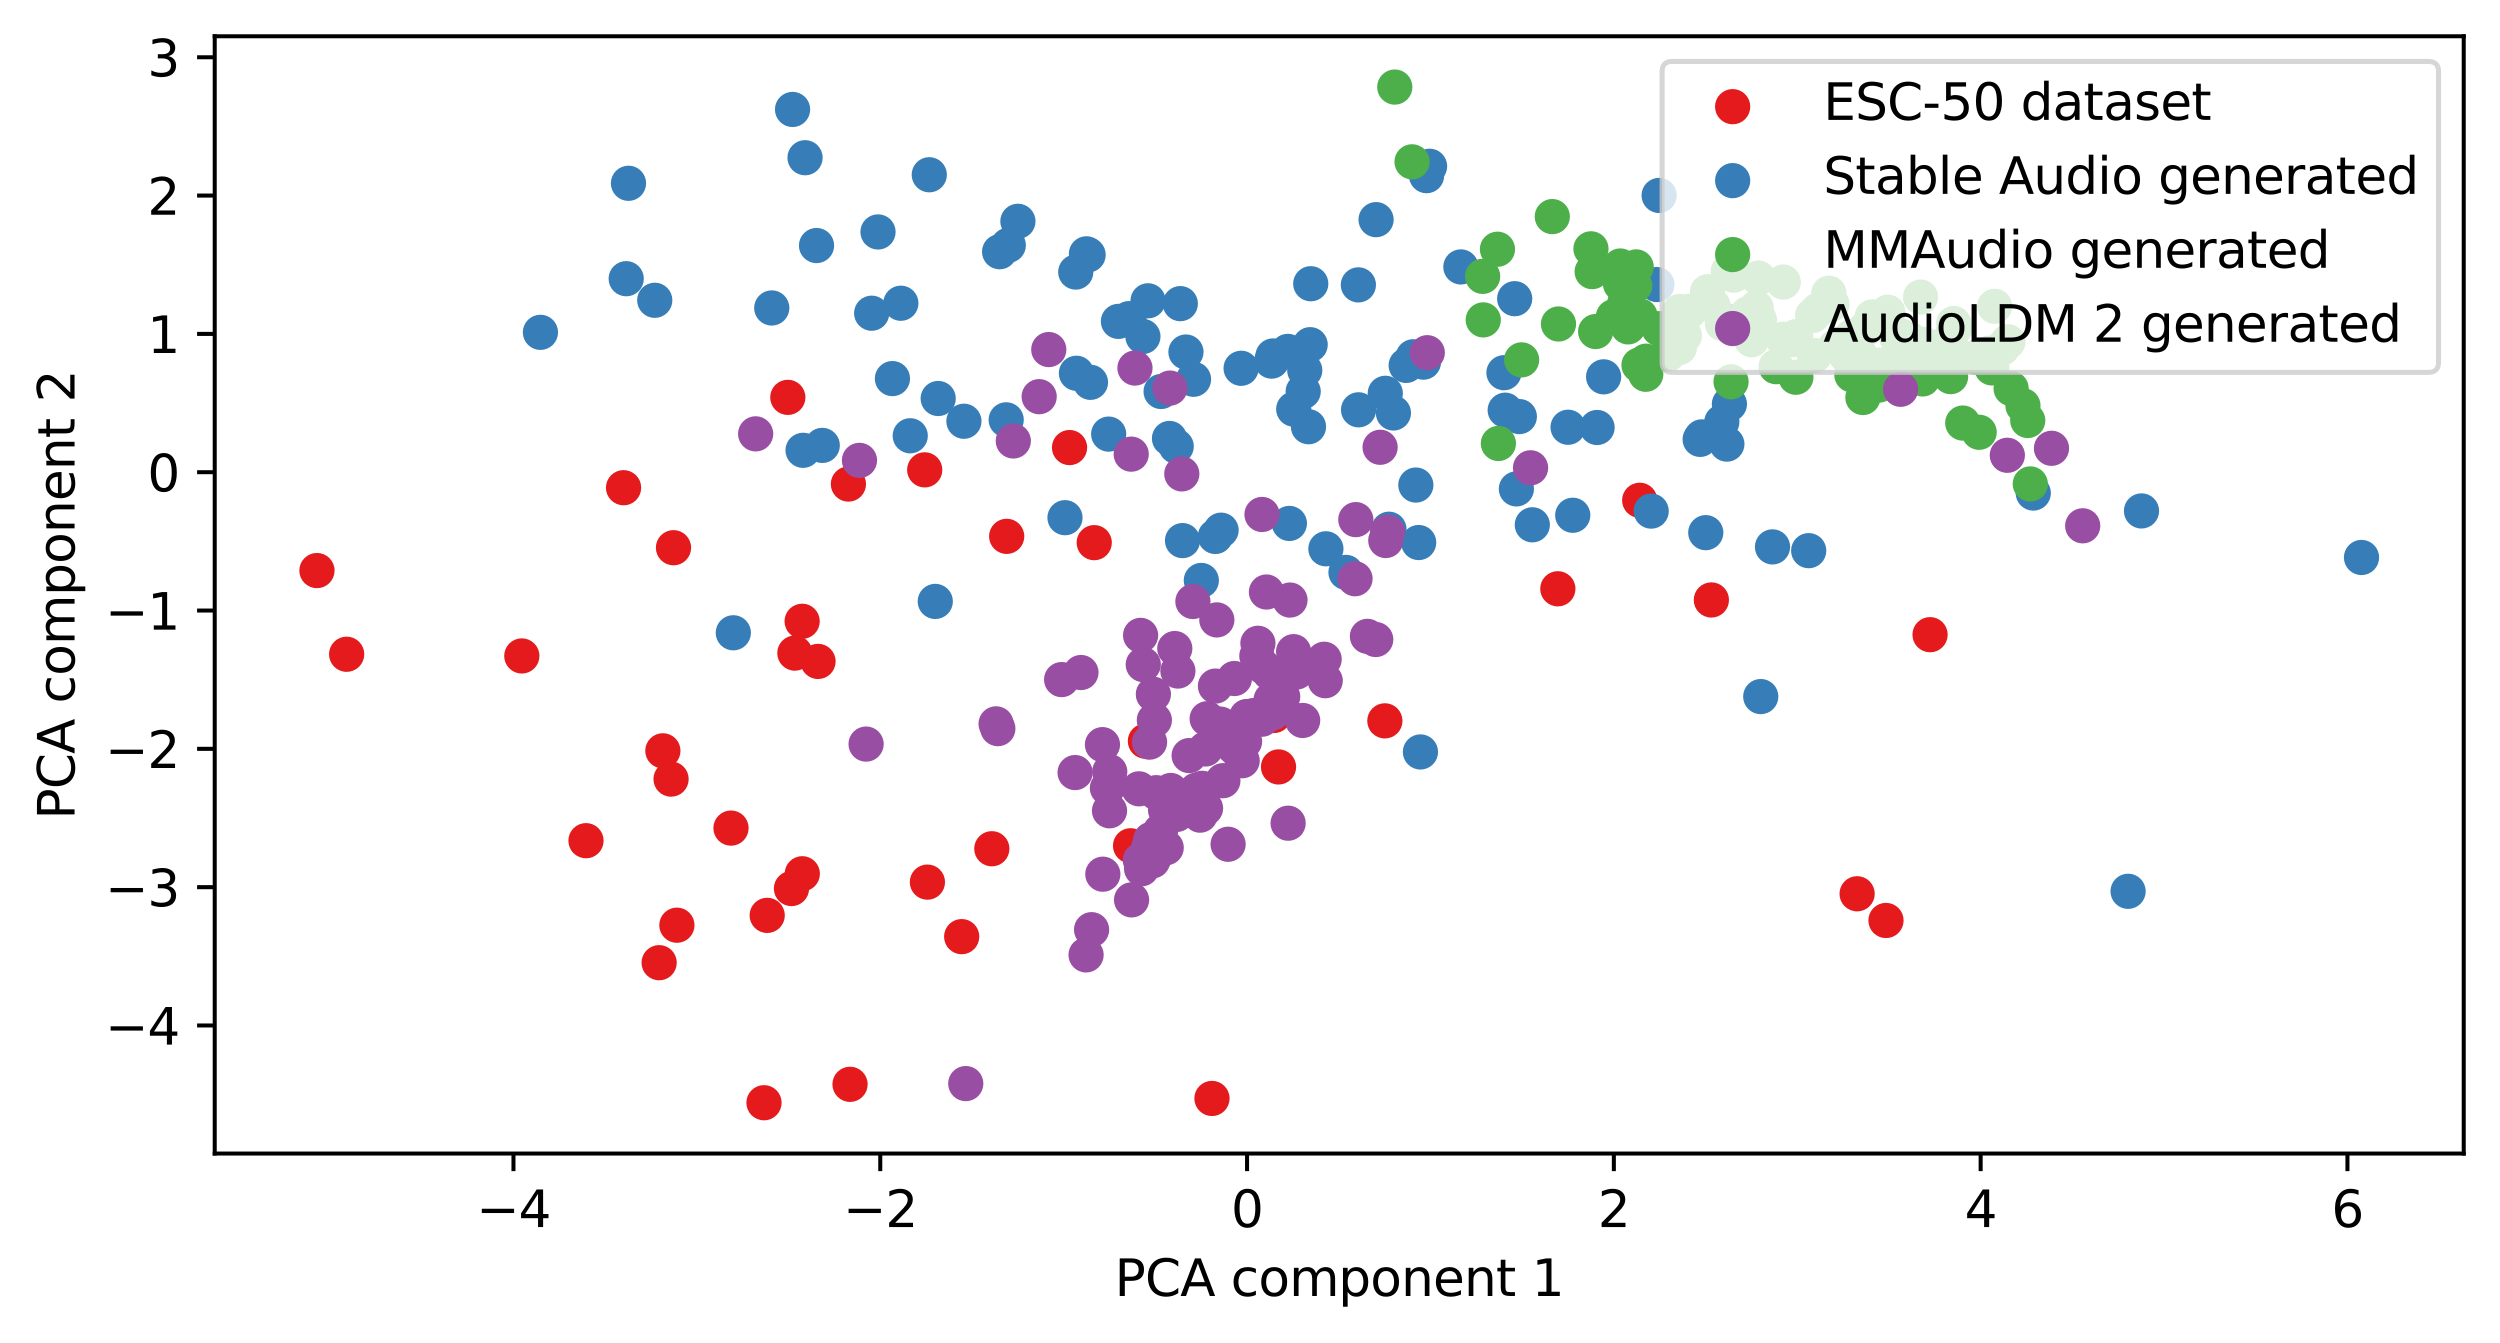 <?xml version="1.0" encoding="utf-8" standalone="no"?>
<!DOCTYPE svg PUBLIC "-//W3C//DTD SVG 1.1//EN"
  "http://www.w3.org/Graphics/SVG/1.1/DTD/svg11.dtd">
<svg xmlns:xlink="http://www.w3.org/1999/xlink" width="496.22pt" height="266.516pt" viewBox="0 0 496.22 266.516" xmlns="http://www.w3.org/2000/svg" version="1.1">
 <defs>
  <style type="text/css">*{stroke-linejoin: round; stroke-linecap: butt}</style>
 </defs>
 <g id="figure_1">
  <g id="patch_1">
   <path d="M 0 266.516 
L 496.22 266.516 
L 496.22 0 
L 0 0 
z
" style="fill: #ffffff"/>
  </g>
  <g id="axes_1">
   <g id="patch_2">
    <path d="M 42.62 228.96 
L 489.02 228.96 
L 489.02 7.2 
L 42.62 7.2 
z
" style="fill: #ffffff"/>
   </g>
   <g id="PathCollection_1">
    <defs>
     <path id="m7e32bb38e4" d="M 0 3 
C 0.796 3 1.559 2.684 2.121 2.121 
C 2.684 1.559 3 0.796 3 0 
C 3 -0.796 2.684 -1.559 2.121 -2.121 
C 1.559 -2.684 0.796 -3 0 -3 
C -0.796 -3 -1.559 -2.684 -2.121 -2.121 
C -2.684 -1.559 -3 -0.796 -3 0 
C -3 0.796 -2.684 1.559 -2.121 2.121 
C -1.559 2.684 -0.796 3 0 3 
z
" style="stroke: #e41a1c"/>
    </defs>
    <g clip-path="url(#pd6671758d9)">
     <use xlink:href="#m7e32bb38e4" x="130.831" y="191.084" style="fill: #e41a1c; stroke: #e41a1c"/>
     <use xlink:href="#m7e32bb38e4" x="196.865" y="168.466" style="fill: #e41a1c; stroke: #e41a1c"/>
     <use xlink:href="#m7e32bb38e4" x="274.879" y="143.081" style="fill: #e41a1c; stroke: #e41a1c"/>
     <use xlink:href="#m7e32bb38e4" x="252.853" y="142.018" style="fill: #e41a1c; stroke: #e41a1c"/>
     <use xlink:href="#m7e32bb38e4" x="68.805" y="129.86" style="fill: #e41a1c; stroke: #e41a1c"/>
     <use xlink:href="#m7e32bb38e4" x="162.368" y="131.283" style="fill: #e41a1c; stroke: #e41a1c"/>
     <use xlink:href="#m7e32bb38e4" x="383.094" y="125.977" style="fill: #e41a1c; stroke: #e41a1c"/>
     <use xlink:href="#m7e32bb38e4" x="325.464" y="99.302" style="fill: #e41a1c; stroke: #e41a1c"/>
     <use xlink:href="#m7e32bb38e4" x="190.883" y="185.911" style="fill: #e41a1c; stroke: #e41a1c"/>
     <use xlink:href="#m7e32bb38e4" x="116.313" y="166.867" style="fill: #e41a1c; stroke: #e41a1c"/>
     <use xlink:href="#m7e32bb38e4" x="133.198" y="154.64" style="fill: #e41a1c; stroke: #e41a1c"/>
     <use xlink:href="#m7e32bb38e4" x="103.574" y="130.196" style="fill: #e41a1c; stroke: #e41a1c"/>
     <use xlink:href="#m7e32bb38e4" x="339.687" y="119.085" style="fill: #e41a1c; stroke: #e41a1c"/>
     <use xlink:href="#m7e32bb38e4" x="253.771" y="152.227" style="fill: #e41a1c; stroke: #e41a1c"/>
     <use xlink:href="#m7e32bb38e4" x="309.212" y="116.867" style="fill: #e41a1c; stroke: #e41a1c"/>
     <use xlink:href="#m7e32bb38e4" x="168.722" y="215.224" style="fill: #e41a1c; stroke: #e41a1c"/>
     <use xlink:href="#m7e32bb38e4" x="224.403" y="167.873" style="fill: #e41a1c; stroke: #e41a1c"/>
     <use xlink:href="#m7e32bb38e4" x="157.771" y="129.632" style="fill: #e41a1c; stroke: #e41a1c"/>
     <use xlink:href="#m7e32bb38e4" x="199.815" y="106.458" style="fill: #e41a1c; stroke: #e41a1c"/>
     <use xlink:href="#m7e32bb38e4" x="152.28" y="181.69" style="fill: #e41a1c; stroke: #e41a1c"/>
     <use xlink:href="#m7e32bb38e4" x="159.245" y="173.431" style="fill: #e41a1c; stroke: #e41a1c"/>
     <use xlink:href="#m7e32bb38e4" x="62.911" y="113.25" style="fill: #e41a1c; stroke: #e41a1c"/>
     <use xlink:href="#m7e32bb38e4" x="157.099" y="176.363" style="fill: #e41a1c; stroke: #e41a1c"/>
     <use xlink:href="#m7e32bb38e4" x="374.346" y="182.704" style="fill: #e41a1c; stroke: #e41a1c"/>
     <use xlink:href="#m7e32bb38e4" x="168.399" y="96.078" style="fill: #e41a1c; stroke: #e41a1c"/>
     <use xlink:href="#m7e32bb38e4" x="123.769" y="96.804" style="fill: #e41a1c; stroke: #e41a1c"/>
     <use xlink:href="#m7e32bb38e4" x="368.615" y="177.404" style="fill: #e41a1c; stroke: #e41a1c"/>
     <use xlink:href="#m7e32bb38e4" x="217.189" y="107.711" style="fill: #e41a1c; stroke: #e41a1c"/>
     <use xlink:href="#m7e32bb38e4" x="227.347" y="147.104" style="fill: #e41a1c; stroke: #e41a1c"/>
     <use xlink:href="#m7e32bb38e4" x="131.572" y="149.03" style="fill: #e41a1c; stroke: #e41a1c"/>
     <use xlink:href="#m7e32bb38e4" x="183.544" y="93.262" style="fill: #e41a1c; stroke: #e41a1c"/>
     <use xlink:href="#m7e32bb38e4" x="156.372" y="78.872" style="fill: #e41a1c; stroke: #e41a1c"/>
     <use xlink:href="#m7e32bb38e4" x="212.29" y="88.836" style="fill: #e41a1c; stroke: #e41a1c"/>
     <use xlink:href="#m7e32bb38e4" x="184.079" y="175.089" style="fill: #e41a1c; stroke: #e41a1c"/>
     <use xlink:href="#m7e32bb38e4" x="134.354" y="183.643" style="fill: #e41a1c; stroke: #e41a1c"/>
     <use xlink:href="#m7e32bb38e4" x="133.682" y="108.715" style="fill: #e41a1c; stroke: #e41a1c"/>
     <use xlink:href="#m7e32bb38e4" x="151.643" y="218.88" style="fill: #e41a1c; stroke: #e41a1c"/>
     <use xlink:href="#m7e32bb38e4" x="145.094" y="164.367" style="fill: #e41a1c; stroke: #e41a1c"/>
     <use xlink:href="#m7e32bb38e4" x="159.216" y="123.32" style="fill: #e41a1c; stroke: #e41a1c"/>
     <use xlink:href="#m7e32bb38e4" x="240.562" y="218.03" style="fill: #e41a1c; stroke: #e41a1c"/>
    </g>
   </g>
   <g id="PathCollection_2">
    <defs>
     <path id="mdceb9b43f0" d="M 0 3 
C 0.796 3 1.559 2.684 2.121 2.121 
C 2.684 1.559 3 0.796 3 0 
C 3 -0.796 2.684 -1.559 2.121 -2.121 
C 1.559 -2.684 0.796 -3 0 -3 
C -0.796 -3 -1.559 -2.684 -2.121 -2.121 
C -2.684 -1.559 -3 -0.796 -3 0 
C -3 0.796 -2.684 1.559 -2.121 2.121 
C -1.559 2.684 -0.796 3 0 3 
z
" style="stroke: #377eb8"/>
    </defs>
    <g clip-path="url(#pd6671758d9)">
     <use xlink:href="#mdceb9b43f0" x="425.06" y="101.414" style="fill: #377eb8; stroke: #377eb8"/>
     <use xlink:href="#mdceb9b43f0" x="317.002" y="84.849" style="fill: #377eb8; stroke: #377eb8"/>
     <use xlink:href="#mdceb9b43f0" x="301.571" y="82.685" style="fill: #377eb8; stroke: #377eb8"/>
     <use xlink:href="#mdceb9b43f0" x="337.459" y="87.213" style="fill: #377eb8; stroke: #377eb8"/>
     <use xlink:href="#mdceb9b43f0" x="124.295" y="55.317" style="fill: #377eb8; stroke: #377eb8"/>
     <use xlink:href="#mdceb9b43f0" x="159.398" y="89.381" style="fill: #377eb8; stroke: #377eb8"/>
     <use xlink:href="#mdceb9b43f0" x="349.488" y="138.26" style="fill: #377eb8; stroke: #377eb8"/>
     <use xlink:href="#mdceb9b43f0" x="124.745" y="36.382" style="fill: #377eb8; stroke: #377eb8"/>
     <use xlink:href="#mdceb9b43f0" x="177.137" y="75.146" style="fill: #377eb8; stroke: #377eb8"/>
     <use xlink:href="#mdceb9b43f0" x="173.016" y="62.168" style="fill: #377eb8; stroke: #377eb8"/>
     <use xlink:href="#mdceb9b43f0" x="180.67" y="86.495" style="fill: #377eb8; stroke: #377eb8"/>
     <use xlink:href="#mdceb9b43f0" x="263.174" y="108.931" style="fill: #377eb8; stroke: #377eb8"/>
     <use xlink:href="#mdceb9b43f0" x="107.27" y="65.966" style="fill: #377eb8; stroke: #377eb8"/>
     <use xlink:href="#mdceb9b43f0" x="234.278" y="60.268" style="fill: #377eb8; stroke: #377eb8"/>
     <use xlink:href="#mdceb9b43f0" x="246.344" y="73.099" style="fill: #377eb8; stroke: #377eb8"/>
     <use xlink:href="#mdceb9b43f0" x="233.466" y="88.604" style="fill: #377eb8; stroke: #377eb8"/>
     <use xlink:href="#mdceb9b43f0" x="351.821" y="108.55" style="fill: #377eb8; stroke: #377eb8"/>
     <use xlink:href="#mdceb9b43f0" x="283.154" y="34.864" style="fill: #377eb8; stroke: #377eb8"/>
     <use xlink:href="#mdceb9b43f0" x="221.994" y="63.794" style="fill: #377eb8; stroke: #377eb8"/>
     <use xlink:href="#mdceb9b43f0" x="289.964" y="52.98" style="fill: #377eb8; stroke: #377eb8"/>
     <use xlink:href="#mdceb9b43f0" x="258.979" y="73.503" style="fill: #377eb8; stroke: #377eb8"/>
     <use xlink:href="#mdceb9b43f0" x="342.759" y="88.149" style="fill: #377eb8; stroke: #377eb8"/>
     <use xlink:href="#mdceb9b43f0" x="269.619" y="56.546" style="fill: #377eb8; stroke: #377eb8"/>
     <use xlink:href="#mdceb9b43f0" x="329.319" y="38.791" style="fill: #377eb8; stroke: #377eb8"/>
     <use xlink:href="#mdceb9b43f0" x="184.451" y="34.687" style="fill: #377eb8; stroke: #377eb8"/>
     <use xlink:href="#mdceb9b43f0" x="162.071" y="48.737" style="fill: #377eb8; stroke: #377eb8"/>
     <use xlink:href="#mdceb9b43f0" x="281.027" y="96.276" style="fill: #377eb8; stroke: #377eb8"/>
     <use xlink:href="#mdceb9b43f0" x="238.449" y="115.213" style="fill: #377eb8; stroke: #377eb8"/>
     <use xlink:href="#mdceb9b43f0" x="178.807" y="60.188" style="fill: #377eb8; stroke: #377eb8"/>
     <use xlink:href="#mdceb9b43f0" x="145.553" y="125.599" style="fill: #377eb8; stroke: #377eb8"/>
     <use xlink:href="#mdceb9b43f0" x="227.874" y="59.707" style="fill: #377eb8; stroke: #377eb8"/>
     <use xlink:href="#mdceb9b43f0" x="311.243" y="84.803" style="fill: #377eb8; stroke: #377eb8"/>
     <use xlink:href="#mdceb9b43f0" x="242.37" y="105.233" style="fill: #377eb8; stroke: #377eb8"/>
     <use xlink:href="#mdceb9b43f0" x="422.401" y="176.913" style="fill: #377eb8; stroke: #377eb8"/>
     <use xlink:href="#mdceb9b43f0" x="198.411" y="49.964" style="fill: #377eb8; stroke: #377eb8"/>
     <use xlink:href="#mdceb9b43f0" x="468.729" y="110.652" style="fill: #377eb8; stroke: #377eb8"/>
     <use xlink:href="#mdceb9b43f0" x="230.464" y="77.708" style="fill: #377eb8; stroke: #377eb8"/>
     <use xlink:href="#mdceb9b43f0" x="232.129" y="87.026" style="fill: #377eb8; stroke: #377eb8"/>
     <use xlink:href="#mdceb9b43f0" x="256.79" y="81.21" style="fill: #377eb8; stroke: #377eb8"/>
     <use xlink:href="#mdceb9b43f0" x="273.133" y="43.595" style="fill: #377eb8; stroke: #377eb8"/>
     <use xlink:href="#mdceb9b43f0" x="279.107" y="72.53" style="fill: #377eb8; stroke: #377eb8"/>
     <use xlink:href="#mdceb9b43f0" x="215.98" y="50.588" style="fill: #377eb8; stroke: #377eb8"/>
     <use xlink:href="#mdceb9b43f0" x="281.94" y="149.251" style="fill: #377eb8; stroke: #377eb8"/>
     <use xlink:href="#mdceb9b43f0" x="298.763" y="81.417" style="fill: #377eb8; stroke: #377eb8"/>
     <use xlink:href="#mdceb9b43f0" x="220.059" y="86.164" style="fill: #377eb8; stroke: #377eb8"/>
     <use xlink:href="#mdceb9b43f0" x="403.581" y="97.867" style="fill: #377eb8; stroke: #377eb8"/>
     <use xlink:href="#mdceb9b43f0" x="185.64" y="119.374" style="fill: #377eb8; stroke: #377eb8"/>
     <use xlink:href="#mdceb9b43f0" x="216.446" y="75.885" style="fill: #377eb8; stroke: #377eb8"/>
     <use xlink:href="#mdceb9b43f0" x="342.888" y="63.722" style="fill: #377eb8; stroke: #377eb8"/>
     <use xlink:href="#mdceb9b43f0" x="199.717" y="83.334" style="fill: #377eb8; stroke: #377eb8"/>
     <use xlink:href="#mdceb9b43f0" x="213.656" y="74.089" style="fill: #377eb8; stroke: #377eb8"/>
     <use xlink:href="#mdceb9b43f0" x="226.853" y="66.789" style="fill: #377eb8; stroke: #377eb8"/>
     <use xlink:href="#mdceb9b43f0" x="343.265" y="80.208" style="fill: #377eb8; stroke: #377eb8"/>
     <use xlink:href="#mdceb9b43f0" x="258.667" y="77.712" style="fill: #377eb8; stroke: #377eb8"/>
     <use xlink:href="#mdceb9b43f0" x="318.297" y="74.798" style="fill: #377eb8; stroke: #377eb8"/>
     <use xlink:href="#mdceb9b43f0" x="252.4" y="71.678" style="fill: #377eb8; stroke: #377eb8"/>
     <use xlink:href="#mdceb9b43f0" x="338.573" y="105.727" style="fill: #377eb8; stroke: #377eb8"/>
     <use xlink:href="#mdceb9b43f0" x="215.647" y="50.383" style="fill: #377eb8; stroke: #377eb8"/>
     <use xlink:href="#mdceb9b43f0" x="163.209" y="88.407" style="fill: #377eb8; stroke: #377eb8"/>
     <use xlink:href="#mdceb9b43f0" x="129.962" y="59.602" style="fill: #377eb8; stroke: #377eb8"/>
     <use xlink:href="#mdceb9b43f0" x="259.72" y="84.699" style="fill: #377eb8; stroke: #377eb8"/>
     <use xlink:href="#mdceb9b43f0" x="186.221" y="79.098" style="fill: #377eb8; stroke: #377eb8"/>
     <use xlink:href="#mdceb9b43f0" x="359.005" y="109.301" style="fill: #377eb8; stroke: #377eb8"/>
     <use xlink:href="#mdceb9b43f0" x="200.134" y="48.682" style="fill: #377eb8; stroke: #377eb8"/>
     <use xlink:href="#mdceb9b43f0" x="274.962" y="78.063" style="fill: #377eb8; stroke: #377eb8"/>
     <use xlink:href="#mdceb9b43f0" x="255.924" y="103.898" style="fill: #377eb8; stroke: #377eb8"/>
     <use xlink:href="#mdceb9b43f0" x="211.389" y="102.754" style="fill: #377eb8; stroke: #377eb8"/>
     <use xlink:href="#mdceb9b43f0" x="255.625" y="69.748" style="fill: #377eb8; stroke: #377eb8"/>
     <use xlink:href="#mdceb9b43f0" x="213.524" y="54.001" style="fill: #377eb8; stroke: #377eb8"/>
     <use xlink:href="#mdceb9b43f0" x="159.792" y="31.307" style="fill: #377eb8; stroke: #377eb8"/>
     <use xlink:href="#mdceb9b43f0" x="341.759" y="83.752" style="fill: #377eb8; stroke: #377eb8"/>
     <use xlink:href="#mdceb9b43f0" x="282.538" y="71.881" style="fill: #377eb8; stroke: #377eb8"/>
     <use xlink:href="#mdceb9b43f0" x="328.874" y="56.48" style="fill: #377eb8; stroke: #377eb8"/>
     <use xlink:href="#mdceb9b43f0" x="153.185" y="61.126" style="fill: #377eb8; stroke: #377eb8"/>
     <use xlink:href="#mdceb9b43f0" x="260.169" y="56.317" style="fill: #377eb8; stroke: #377eb8"/>
     <use xlink:href="#mdceb9b43f0" x="260.052" y="68.415" style="fill: #377eb8; stroke: #377eb8"/>
     <use xlink:href="#mdceb9b43f0" x="298.517" y="73.976" style="fill: #377eb8; stroke: #377eb8"/>
     <use xlink:href="#mdceb9b43f0" x="224.092" y="63.244" style="fill: #377eb8; stroke: #377eb8"/>
     <use xlink:href="#mdceb9b43f0" x="327.74" y="101.448" style="fill: #377eb8; stroke: #377eb8"/>
     <use xlink:href="#mdceb9b43f0" x="252.674" y="70.652" style="fill: #377eb8; stroke: #377eb8"/>
     <use xlink:href="#mdceb9b43f0" x="241.23" y="106.481" style="fill: #377eb8; stroke: #377eb8"/>
     <use xlink:href="#mdceb9b43f0" x="275.687" y="105.043" style="fill: #377eb8; stroke: #377eb8"/>
     <use xlink:href="#mdceb9b43f0" x="337.777" y="86.718" style="fill: #377eb8; stroke: #377eb8"/>
     <use xlink:href="#mdceb9b43f0" x="236.902" y="75.282" style="fill: #377eb8; stroke: #377eb8"/>
     <use xlink:href="#mdceb9b43f0" x="174.274" y="46.039" style="fill: #377eb8; stroke: #377eb8"/>
     <use xlink:href="#mdceb9b43f0" x="283.753" y="33.001" style="fill: #377eb8; stroke: #377eb8"/>
     <use xlink:href="#mdceb9b43f0" x="312.169" y="102.272" style="fill: #377eb8; stroke: #377eb8"/>
     <use xlink:href="#mdceb9b43f0" x="300.645" y="59.285" style="fill: #377eb8; stroke: #377eb8"/>
     <use xlink:href="#mdceb9b43f0" x="234.714" y="107.302" style="fill: #377eb8; stroke: #377eb8"/>
     <use xlink:href="#mdceb9b43f0" x="276.578" y="81.974" style="fill: #377eb8; stroke: #377eb8"/>
     <use xlink:href="#mdceb9b43f0" x="235.397" y="69.871" style="fill: #377eb8; stroke: #377eb8"/>
     <use xlink:href="#mdceb9b43f0" x="191.324" y="83.611" style="fill: #377eb8; stroke: #377eb8"/>
     <use xlink:href="#mdceb9b43f0" x="280.501" y="70.816" style="fill: #377eb8; stroke: #377eb8"/>
     <use xlink:href="#mdceb9b43f0" x="267.161" y="113.616" style="fill: #377eb8; stroke: #377eb8"/>
     <use xlink:href="#mdceb9b43f0" x="202.041" y="43.928" style="fill: #377eb8; stroke: #377eb8"/>
     <use xlink:href="#mdceb9b43f0" x="269.656" y="81.342" style="fill: #377eb8; stroke: #377eb8"/>
     <use xlink:href="#mdceb9b43f0" x="157.313" y="21.724" style="fill: #377eb8; stroke: #377eb8"/>
     <use xlink:href="#mdceb9b43f0" x="300.983" y="97.041" style="fill: #377eb8; stroke: #377eb8"/>
     <use xlink:href="#mdceb9b43f0" x="281.59" y="107.686" style="fill: #377eb8; stroke: #377eb8"/>
     <use xlink:href="#mdceb9b43f0" x="304.144" y="104.167" style="fill: #377eb8; stroke: #377eb8"/>
    </g>
   </g>
   <g id="PathCollection_3">
    <defs>
     <path id="m14f6280a64" d="M 0 3 
C 0.796 3 1.559 2.684 2.121 2.121 
C 2.684 1.559 3 0.796 3 0 
C 3 -0.796 2.684 -1.559 2.121 -2.121 
C 1.559 -2.684 0.796 -3 0 -3 
C -0.796 -3 -1.559 -2.684 -2.121 -2.121 
C -2.684 -1.559 -3 -0.796 -3 0 
C -3 0.796 -2.684 1.559 -2.121 2.121 
C -1.559 2.684 -0.796 3 0 3 
z
" style="stroke: #4daf4a"/>
    </defs>
    <g clip-path="url(#pd6671758d9)">
     <use xlink:href="#m14f6280a64" x="356.46" y="74.878" style="fill: #4daf4a; stroke: #4daf4a"/>
     <use xlink:href="#m14f6280a64" x="401.535" y="80.52" style="fill: #4daf4a; stroke: #4daf4a"/>
     <use xlink:href="#m14f6280a64" x="343.596" y="75.775" style="fill: #4daf4a; stroke: #4daf4a"/>
     <use xlink:href="#m14f6280a64" x="380.584" y="73.603" style="fill: #4daf4a; stroke: #4daf4a"/>
     <use xlink:href="#m14f6280a64" x="395.356" y="73.027" style="fill: #4daf4a; stroke: #4daf4a"/>
     <use xlink:href="#m14f6280a64" x="308.114" y="42.991" style="fill: #4daf4a; stroke: #4daf4a"/>
     <use xlink:href="#m14f6280a64" x="369.763" y="78.904" style="fill: #4daf4a; stroke: #4daf4a"/>
     <use xlink:href="#m14f6280a64" x="374.705" y="61.972" style="fill: #4daf4a; stroke: #4daf4a"/>
     <use xlink:href="#m14f6280a64" x="325.322" y="72.467" style="fill: #4daf4a; stroke: #4daf4a"/>
     <use xlink:href="#m14f6280a64" x="376.339" y="66.712" style="fill: #4daf4a; stroke: #4daf4a"/>
     <use xlink:href="#m14f6280a64" x="353.918" y="67.331" style="fill: #4daf4a; stroke: #4daf4a"/>
     <use xlink:href="#m14f6280a64" x="377.07" y="68.807" style="fill: #4daf4a; stroke: #4daf4a"/>
     <use xlink:href="#m14f6280a64" x="387.794" y="64.212" style="fill: #4daf4a; stroke: #4daf4a"/>
     <use xlink:href="#m14f6280a64" x="325.536" y="62.71" style="fill: #4daf4a; stroke: #4daf4a"/>
     <use xlink:href="#m14f6280a64" x="363.001" y="58.199" style="fill: #4daf4a; stroke: #4daf4a"/>
     <use xlink:href="#m14f6280a64" x="324.762" y="52.978" style="fill: #4daf4a; stroke: #4daf4a"/>
     <use xlink:href="#m14f6280a64" x="334.325" y="66.631" style="fill: #4daf4a; stroke: #4daf4a"/>
     <use xlink:href="#m14f6280a64" x="330.768" y="66.055" style="fill: #4daf4a; stroke: #4daf4a"/>
     <use xlink:href="#m14f6280a64" x="349.222" y="63.49" style="fill: #4daf4a; stroke: #4daf4a"/>
     <use xlink:href="#m14f6280a64" x="340.024" y="60.711" style="fill: #4daf4a; stroke: #4daf4a"/>
     <use xlink:href="#m14f6280a64" x="398.546" y="67.831" style="fill: #4daf4a; stroke: #4daf4a"/>
     <use xlink:href="#m14f6280a64" x="371.601" y="62.892" style="fill: #4daf4a; stroke: #4daf4a"/>
     <use xlink:href="#m14f6280a64" x="320.237" y="62.871" style="fill: #4daf4a; stroke: #4daf4a"/>
     <use xlink:href="#m14f6280a64" x="316.024" y="53.914" style="fill: #4daf4a; stroke: #4daf4a"/>
     <use xlink:href="#m14f6280a64" x="348.993" y="55.179" style="fill: #4daf4a; stroke: #4daf4a"/>
     <use xlink:href="#m14f6280a64" x="316.712" y="65.806" style="fill: #4daf4a; stroke: #4daf4a"/>
     <use xlink:href="#m14f6280a64" x="392.839" y="85.802" style="fill: #4daf4a; stroke: #4daf4a"/>
     <use xlink:href="#m14f6280a64" x="381.614" y="75.217" style="fill: #4daf4a; stroke: #4daf4a"/>
     <use xlink:href="#m14f6280a64" x="309.339" y="64.308" style="fill: #4daf4a; stroke: #4daf4a"/>
     <use xlink:href="#m14f6280a64" x="347.728" y="64.524" style="fill: #4daf4a; stroke: #4daf4a"/>
     <use xlink:href="#m14f6280a64" x="363.62" y="60.348" style="fill: #4daf4a; stroke: #4daf4a"/>
     <use xlink:href="#m14f6280a64" x="386.924" y="67.491" style="fill: #4daf4a; stroke: #4daf4a"/>
     <use xlink:href="#m14f6280a64" x="366.294" y="67.866" style="fill: #4daf4a; stroke: #4daf4a"/>
     <use xlink:href="#m14f6280a64" x="388.385" y="71.048" style="fill: #4daf4a; stroke: #4daf4a"/>
     <use xlink:href="#m14f6280a64" x="324.48" y="56.667" style="fill: #4daf4a; stroke: #4daf4a"/>
     <use xlink:href="#m14f6280a64" x="395.917" y="60.795" style="fill: #4daf4a; stroke: #4daf4a"/>
     <use xlink:href="#m14f6280a64" x="326.724" y="71.692" style="fill: #4daf4a; stroke: #4daf4a"/>
     <use xlink:href="#m14f6280a64" x="384.342" y="69.514" style="fill: #4daf4a; stroke: #4daf4a"/>
     <use xlink:href="#m14f6280a64" x="399.182" y="77.124" style="fill: #4daf4a; stroke: #4daf4a"/>
     <use xlink:href="#m14f6280a64" x="347.665" y="67.435" style="fill: #4daf4a; stroke: #4daf4a"/>
     <use xlink:href="#m14f6280a64" x="348.596" y="61.112" style="fill: #4daf4a; stroke: #4daf4a"/>
     <use xlink:href="#m14f6280a64" x="388.098" y="70.211" style="fill: #4daf4a; stroke: #4daf4a"/>
     <use xlink:href="#m14f6280a64" x="321.653" y="56.352" style="fill: #4daf4a; stroke: #4daf4a"/>
     <use xlink:href="#m14f6280a64" x="389.581" y="83.968" style="fill: #4daf4a; stroke: #4daf4a"/>
     <use xlink:href="#m14f6280a64" x="356.084" y="67.409" style="fill: #4daf4a; stroke: #4daf4a"/>
     <use xlink:href="#m14f6280a64" x="353.955" y="55.988" style="fill: #4daf4a; stroke: #4daf4a"/>
     <use xlink:href="#m14f6280a64" x="369.262" y="70.514" style="fill: #4daf4a; stroke: #4daf4a"/>
     <use xlink:href="#m14f6280a64" x="360.138" y="70.573" style="fill: #4daf4a; stroke: #4daf4a"/>
     <use xlink:href="#m14f6280a64" x="329.294" y="65.232" style="fill: #4daf4a; stroke: #4daf4a"/>
     <use xlink:href="#m14f6280a64" x="331.104" y="70.294" style="fill: #4daf4a; stroke: #4daf4a"/>
     <use xlink:href="#m14f6280a64" x="367.627" y="70.698" style="fill: #4daf4a; stroke: #4daf4a"/>
     <use xlink:href="#m14f6280a64" x="387.17" y="74.756" style="fill: #4daf4a; stroke: #4daf4a"/>
     <use xlink:href="#m14f6280a64" x="397.404" y="69.108" style="fill: #4daf4a; stroke: #4daf4a"/>
     <use xlink:href="#m14f6280a64" x="394.652" y="70.123" style="fill: #4daf4a; stroke: #4daf4a"/>
     <use xlink:href="#m14f6280a64" x="294.288" y="54.854" style="fill: #4daf4a; stroke: #4daf4a"/>
     <use xlink:href="#m14f6280a64" x="360.813" y="61.606" style="fill: #4daf4a; stroke: #4daf4a"/>
     <use xlink:href="#m14f6280a64" x="343.019" y="53.886" style="fill: #4daf4a; stroke: #4daf4a"/>
     <use xlink:href="#m14f6280a64" x="402.989" y="96.054" style="fill: #4daf4a; stroke: #4daf4a"/>
     <use xlink:href="#m14f6280a64" x="346.936" y="62.256" style="fill: #4daf4a; stroke: #4daf4a"/>
     <use xlink:href="#m14f6280a64" x="335.336" y="61.791" style="fill: #4daf4a; stroke: #4daf4a"/>
     <use xlink:href="#m14f6280a64" x="381.205" y="58.962" style="fill: #4daf4a; stroke: #4daf4a"/>
     <use xlink:href="#m14f6280a64" x="367.648" y="66.691" style="fill: #4daf4a; stroke: #4daf4a"/>
     <use xlink:href="#m14f6280a64" x="378.991" y="67.279" style="fill: #4daf4a; stroke: #4daf4a"/>
     <use xlink:href="#m14f6280a64" x="333.387" y="61.833" style="fill: #4daf4a; stroke: #4daf4a"/>
     <use xlink:href="#m14f6280a64" x="385.811" y="73.347" style="fill: #4daf4a; stroke: #4daf4a"/>
     <use xlink:href="#m14f6280a64" x="372.955" y="76.433" style="fill: #4daf4a; stroke: #4daf4a"/>
     <use xlink:href="#m14f6280a64" x="359.775" y="62.647" style="fill: #4daf4a; stroke: #4daf4a"/>
     <use xlink:href="#m14f6280a64" x="388.039" y="65.182" style="fill: #4daf4a; stroke: #4daf4a"/>
     <use xlink:href="#m14f6280a64" x="280.275" y="32.12" style="fill: #4daf4a; stroke: #4daf4a"/>
     <use xlink:href="#m14f6280a64" x="370.187" y="73.052" style="fill: #4daf4a; stroke: #4daf4a"/>
     <use xlink:href="#m14f6280a64" x="387.097" y="70.326" style="fill: #4daf4a; stroke: #4daf4a"/>
     <use xlink:href="#m14f6280a64" x="326.662" y="74.287" style="fill: #4daf4a; stroke: #4daf4a"/>
     <use xlink:href="#m14f6280a64" x="333.273" y="63.563" style="fill: #4daf4a; stroke: #4daf4a"/>
     <use xlink:href="#m14f6280a64" x="366.501" y="70.646" style="fill: #4daf4a; stroke: #4daf4a"/>
     <use xlink:href="#m14f6280a64" x="302.021" y="71.429" style="fill: #4daf4a; stroke: #4daf4a"/>
     <use xlink:href="#m14f6280a64" x="294.407" y="63.494" style="fill: #4daf4a; stroke: #4daf4a"/>
     <use xlink:href="#m14f6280a64" x="370.301" y="65.257" style="fill: #4daf4a; stroke: #4daf4a"/>
     <use xlink:href="#m14f6280a64" x="338.937" y="57.893" style="fill: #4daf4a; stroke: #4daf4a"/>
     <use xlink:href="#m14f6280a64" x="321.613" y="52.797" style="fill: #4daf4a; stroke: #4daf4a"/>
     <use xlink:href="#m14f6280a64" x="322.228" y="54.765" style="fill: #4daf4a; stroke: #4daf4a"/>
     <use xlink:href="#m14f6280a64" x="323.155" y="64.882" style="fill: #4daf4a; stroke: #4daf4a"/>
     <use xlink:href="#m14f6280a64" x="402.481" y="83.464" style="fill: #4daf4a; stroke: #4daf4a"/>
     <use xlink:href="#m14f6280a64" x="377.042" y="73.826" style="fill: #4daf4a; stroke: #4daf4a"/>
     <use xlink:href="#m14f6280a64" x="356.437" y="66.825" style="fill: #4daf4a; stroke: #4daf4a"/>
     <use xlink:href="#m14f6280a64" x="364.292" y="68.832" style="fill: #4daf4a; stroke: #4daf4a"/>
     <use xlink:href="#m14f6280a64" x="341.871" y="64.226" style="fill: #4daf4a; stroke: #4daf4a"/>
     <use xlink:href="#m14f6280a64" x="344.131" y="54.624" style="fill: #4daf4a; stroke: #4daf4a"/>
     <use xlink:href="#m14f6280a64" x="381.875" y="68.342" style="fill: #4daf4a; stroke: #4daf4a"/>
     <use xlink:href="#m14f6280a64" x="352.524" y="72.782" style="fill: #4daf4a; stroke: #4daf4a"/>
     <use xlink:href="#m14f6280a64" x="297.409" y="88.022" style="fill: #4daf4a; stroke: #4daf4a"/>
     <use xlink:href="#m14f6280a64" x="373.135" y="72.455" style="fill: #4daf4a; stroke: #4daf4a"/>
     <use xlink:href="#m14f6280a64" x="315.786" y="49.387" style="fill: #4daf4a; stroke: #4daf4a"/>
     <use xlink:href="#m14f6280a64" x="297.228" y="49.469" style="fill: #4daf4a; stroke: #4daf4a"/>
     <use xlink:href="#m14f6280a64" x="276.846" y="17.28" style="fill: #4daf4a; stroke: #4daf4a"/>
     <use xlink:href="#m14f6280a64" x="367.574" y="74.403" style="fill: #4daf4a; stroke: #4daf4a"/>
     <use xlink:href="#m14f6280a64" x="322.531" y="60.048" style="fill: #4daf4a; stroke: #4daf4a"/>
     <use xlink:href="#m14f6280a64" x="377.4" y="66.673" style="fill: #4daf4a; stroke: #4daf4a"/>
     <use xlink:href="#m14f6280a64" x="374.583" y="75.519" style="fill: #4daf4a; stroke: #4daf4a"/>
     <use xlink:href="#m14f6280a64" x="333.352" y="68.972" style="fill: #4daf4a; stroke: #4daf4a"/>
     <use xlink:href="#m14f6280a64" x="392.211" y="70.911" style="fill: #4daf4a; stroke: #4daf4a"/>
    </g>
   </g>
   <g id="PathCollection_4">
    <defs>
     <path id="m6bd878530e" d="M 0 3 
C 0.796 3 1.559 2.684 2.121 2.121 
C 2.684 1.559 3 0.796 3 0 
C 3 -0.796 2.684 -1.559 2.121 -2.121 
C 1.559 -2.684 0.796 -3 0 -3 
C -0.796 -3 -1.559 -2.684 -2.121 -2.121 
C -2.684 -1.559 -3 -0.796 -3 0 
C -3 0.796 -2.684 1.559 -2.121 2.121 
C -1.559 2.684 -0.796 3 0 3 
z
" style="stroke: #984ea3"/>
    </defs>
    <g clip-path="url(#pd6671758d9)">
     <use xlink:href="#m6bd878530e" x="226.074" y="156.573" style="fill: #984ea3; stroke: #984ea3"/>
     <use xlink:href="#m6bd878530e" x="251.374" y="117.508" style="fill: #984ea3; stroke: #984ea3"/>
     <use xlink:href="#m6bd878530e" x="229.124" y="142.941" style="fill: #984ea3; stroke: #984ea3"/>
     <use xlink:href="#m6bd878530e" x="220.225" y="160.929" style="fill: #984ea3; stroke: #984ea3"/>
     <use xlink:href="#m6bd878530e" x="213.393" y="153.345" style="fill: #984ea3; stroke: #984ea3"/>
     <use xlink:href="#m6bd878530e" x="228.929" y="137.813" style="fill: #984ea3; stroke: #984ea3"/>
     <use xlink:href="#m6bd878530e" x="206.261" y="78.734" style="fill: #984ea3; stroke: #984ea3"/>
     <use xlink:href="#m6bd878530e" x="233.8" y="133.194" style="fill: #984ea3; stroke: #984ea3"/>
     <use xlink:href="#m6bd878530e" x="239.606" y="142.662" style="fill: #984ea3; stroke: #984ea3"/>
     <use xlink:href="#m6bd878530e" x="256.765" y="129.345" style="fill: #984ea3; stroke: #984ea3"/>
     <use xlink:href="#m6bd878530e" x="229.494" y="157.334" style="fill: #984ea3; stroke: #984ea3"/>
     <use xlink:href="#m6bd878530e" x="171.909" y="147.69" style="fill: #984ea3; stroke: #984ea3"/>
     <use xlink:href="#m6bd878530e" x="254.6" y="138.276" style="fill: #984ea3; stroke: #984ea3"/>
     <use xlink:href="#m6bd878530e" x="234.575" y="94.06" style="fill: #984ea3; stroke: #984ea3"/>
     <use xlink:href="#m6bd878530e" x="230.122" y="167.766" style="fill: #984ea3; stroke: #984ea3"/>
     <use xlink:href="#m6bd878530e" x="246.556" y="150.995" style="fill: #984ea3; stroke: #984ea3"/>
     <use xlink:href="#m6bd878530e" x="256.046" y="119.103" style="fill: #984ea3; stroke: #984ea3"/>
     <use xlink:href="#m6bd878530e" x="233.183" y="128.728" style="fill: #984ea3; stroke: #984ea3"/>
     <use xlink:href="#m6bd878530e" x="228.023" y="168.111" style="fill: #984ea3; stroke: #984ea3"/>
     <use xlink:href="#m6bd878530e" x="230.343" y="164.969" style="fill: #984ea3; stroke: #984ea3"/>
     <use xlink:href="#m6bd878530e" x="224.601" y="178.614" style="fill: #984ea3; stroke: #984ea3"/>
     <use xlink:href="#m6bd878530e" x="273.934" y="88.78" style="fill: #984ea3; stroke: #984ea3"/>
     <use xlink:href="#m6bd878530e" x="242.73" y="154.956" style="fill: #984ea3; stroke: #984ea3"/>
     <use xlink:href="#m6bd878530e" x="241.533" y="146.405" style="fill: #984ea3; stroke: #984ea3"/>
     <use xlink:href="#m6bd878530e" x="197.71" y="143.678" style="fill: #984ea3; stroke: #984ea3"/>
     <use xlink:href="#m6bd878530e" x="237.476" y="156.831" style="fill: #984ea3; stroke: #984ea3"/>
     <use xlink:href="#m6bd878530e" x="242.245" y="143.727" style="fill: #984ea3; stroke: #984ea3"/>
     <use xlink:href="#m6bd878530e" x="232.367" y="156.899" style="fill: #984ea3; stroke: #984ea3"/>
     <use xlink:href="#m6bd878530e" x="244.967" y="148.346" style="fill: #984ea3; stroke: #984ea3"/>
     <use xlink:href="#m6bd878530e" x="250.055" y="142.397" style="fill: #984ea3; stroke: #984ea3"/>
     <use xlink:href="#m6bd878530e" x="268.953" y="114.869" style="fill: #984ea3; stroke: #984ea3"/>
     <use xlink:href="#m6bd878530e" x="252.644" y="141.484" style="fill: #984ea3; stroke: #984ea3"/>
     <use xlink:href="#m6bd878530e" x="252.524" y="140.612" style="fill: #984ea3; stroke: #984ea3"/>
     <use xlink:href="#m6bd878530e" x="239.286" y="160.43" style="fill: #984ea3; stroke: #984ea3"/>
     <use xlink:href="#m6bd878530e" x="263.035" y="135.114" style="fill: #984ea3; stroke: #984ea3"/>
     <use xlink:href="#m6bd878530e" x="218.899" y="173.515" style="fill: #984ea3; stroke: #984ea3"/>
     <use xlink:href="#m6bd878530e" x="231.477" y="168.262" style="fill: #984ea3; stroke: #984ea3"/>
     <use xlink:href="#m6bd878530e" x="218.825" y="147.802" style="fill: #984ea3; stroke: #984ea3"/>
     <use xlink:href="#m6bd878530e" x="236.029" y="149.974" style="fill: #984ea3; stroke: #984ea3"/>
     <use xlink:href="#m6bd878530e" x="226.922" y="131.911" style="fill: #984ea3; stroke: #984ea3"/>
     <use xlink:href="#m6bd878530e" x="398.43" y="90.368" style="fill: #984ea3; stroke: #984ea3"/>
     <use xlink:href="#m6bd878530e" x="220.27" y="153.181" style="fill: #984ea3; stroke: #984ea3"/>
     <use xlink:href="#m6bd878530e" x="252.294" y="138.905" style="fill: #984ea3; stroke: #984ea3"/>
     <use xlink:href="#m6bd878530e" x="226.394" y="126.113" style="fill: #984ea3; stroke: #984ea3"/>
     <use xlink:href="#m6bd878530e" x="258.561" y="143.003" style="fill: #984ea3; stroke: #984ea3"/>
     <use xlink:href="#m6bd878530e" x="219.811" y="156.423" style="fill: #984ea3; stroke: #984ea3"/>
     <use xlink:href="#m6bd878530e" x="149.986" y="86.116" style="fill: #984ea3; stroke: #984ea3"/>
     <use xlink:href="#m6bd878530e" x="243.762" y="167.574" style="fill: #984ea3; stroke: #984ea3"/>
     <use xlink:href="#m6bd878530e" x="224.531" y="90.143" style="fill: #984ea3; stroke: #984ea3"/>
     <use xlink:href="#m6bd878530e" x="239.275" y="148.661" style="fill: #984ea3; stroke: #984ea3"/>
     <use xlink:href="#m6bd878530e" x="249.682" y="127.682" style="fill: #984ea3; stroke: #984ea3"/>
     <use xlink:href="#m6bd878530e" x="241.251" y="136.178" style="fill: #984ea3; stroke: #984ea3"/>
     <use xlink:href="#m6bd878530e" x="247.026" y="147.203" style="fill: #984ea3; stroke: #984ea3"/>
     <use xlink:href="#m6bd878530e" x="210.721" y="134.89" style="fill: #984ea3; stroke: #984ea3"/>
     <use xlink:href="#m6bd878530e" x="231.347" y="160.794" style="fill: #984ea3; stroke: #984ea3"/>
     <use xlink:href="#m6bd878530e" x="283.295" y="70.006" style="fill: #984ea3; stroke: #984ea3"/>
     <use xlink:href="#m6bd878530e" x="245.02" y="134.677" style="fill: #984ea3; stroke: #984ea3"/>
     <use xlink:href="#m6bd878530e" x="228.396" y="169.499" style="fill: #984ea3; stroke: #984ea3"/>
     <use xlink:href="#m6bd878530e" x="275.062" y="107.285" style="fill: #984ea3; stroke: #984ea3"/>
     <use xlink:href="#m6bd878530e" x="250.482" y="142.756" style="fill: #984ea3; stroke: #984ea3"/>
     <use xlink:href="#m6bd878530e" x="225.274" y="73.05" style="fill: #984ea3; stroke: #984ea3"/>
     <use xlink:href="#m6bd878530e" x="228.432" y="166.627" style="fill: #984ea3; stroke: #984ea3"/>
     <use xlink:href="#m6bd878530e" x="377.245" y="77.27" style="fill: #984ea3; stroke: #984ea3"/>
     <use xlink:href="#m6bd878530e" x="215.573" y="189.535" style="fill: #984ea3; stroke: #984ea3"/>
     <use xlink:href="#m6bd878530e" x="236.776" y="119.391" style="fill: #984ea3; stroke: #984ea3"/>
     <use xlink:href="#m6bd878530e" x="249.468" y="130.194" style="fill: #984ea3; stroke: #984ea3"/>
     <use xlink:href="#m6bd878530e" x="271.42" y="126.309" style="fill: #984ea3; stroke: #984ea3"/>
     <use xlink:href="#m6bd878530e" x="252.017" y="133.528" style="fill: #984ea3; stroke: #984ea3"/>
     <use xlink:href="#m6bd878530e" x="269.111" y="103.138" style="fill: #984ea3; stroke: #984ea3"/>
     <use xlink:href="#m6bd878530e" x="226.35" y="170.741" style="fill: #984ea3; stroke: #984ea3"/>
     <use xlink:href="#m6bd878530e" x="250.492" y="102.115" style="fill: #984ea3; stroke: #984ea3"/>
     <use xlink:href="#m6bd878530e" x="228.173" y="147.3" style="fill: #984ea3; stroke: #984ea3"/>
     <use xlink:href="#m6bd878530e" x="407.194" y="88.981" style="fill: #984ea3; stroke: #984ea3"/>
     <use xlink:href="#m6bd878530e" x="216.665" y="184.531" style="fill: #984ea3; stroke: #984ea3"/>
     <use xlink:href="#m6bd878530e" x="226.601" y="172.437" style="fill: #984ea3; stroke: #984ea3"/>
     <use xlink:href="#m6bd878530e" x="232.218" y="77.03" style="fill: #984ea3; stroke: #984ea3"/>
     <use xlink:href="#m6bd878530e" x="229.16" y="170.04" style="fill: #984ea3; stroke: #984ea3"/>
     <use xlink:href="#m6bd878530e" x="248.866" y="142.022" style="fill: #984ea3; stroke: #984ea3"/>
     <use xlink:href="#m6bd878530e" x="262.828" y="130.85" style="fill: #984ea3; stroke: #984ea3"/>
     <use xlink:href="#m6bd878530e" x="303.797" y="92.853" style="fill: #984ea3; stroke: #984ea3"/>
     <use xlink:href="#m6bd878530e" x="191.692" y="215.078" style="fill: #984ea3; stroke: #984ea3"/>
     <use xlink:href="#m6bd878530e" x="214.556" y="133.488" style="fill: #984ea3; stroke: #984ea3"/>
     <use xlink:href="#m6bd878530e" x="250.723" y="132.341" style="fill: #984ea3; stroke: #984ea3"/>
     <use xlink:href="#m6bd878530e" x="208.169" y="69.383" style="fill: #984ea3; stroke: #984ea3"/>
     <use xlink:href="#m6bd878530e" x="273.066" y="126.938" style="fill: #984ea3; stroke: #984ea3"/>
     <use xlink:href="#m6bd878530e" x="241.526" y="123.044" style="fill: #984ea3; stroke: #984ea3"/>
     <use xlink:href="#m6bd878530e" x="255.677" y="163.395" style="fill: #984ea3; stroke: #984ea3"/>
     <use xlink:href="#m6bd878530e" x="228.786" y="170.865" style="fill: #984ea3; stroke: #984ea3"/>
     <use xlink:href="#m6bd878530e" x="229.588" y="166.357" style="fill: #984ea3; stroke: #984ea3"/>
     <use xlink:href="#m6bd878530e" x="256.222" y="133.522" style="fill: #984ea3; stroke: #984ea3"/>
     <use xlink:href="#m6bd878530e" x="198.061" y="144.623" style="fill: #984ea3; stroke: #984ea3"/>
     <use xlink:href="#m6bd878530e" x="238.599" y="156.467" style="fill: #984ea3; stroke: #984ea3"/>
     <use xlink:href="#m6bd878530e" x="238.21" y="161.796" style="fill: #984ea3; stroke: #984ea3"/>
     <use xlink:href="#m6bd878530e" x="247.455" y="142.223" style="fill: #984ea3; stroke: #984ea3"/>
     <use xlink:href="#m6bd878530e" x="275.404" y="105.621" style="fill: #984ea3; stroke: #984ea3"/>
     <use xlink:href="#m6bd878530e" x="233.567" y="161.657" style="fill: #984ea3; stroke: #984ea3"/>
     <use xlink:href="#m6bd878530e" x="257.374" y="133.383" style="fill: #984ea3; stroke: #984ea3"/>
     <use xlink:href="#m6bd878530e" x="201.128" y="87.525" style="fill: #984ea3; stroke: #984ea3"/>
     <use xlink:href="#m6bd878530e" x="413.39" y="104.366" style="fill: #984ea3; stroke: #984ea3"/>
     <use xlink:href="#m6bd878530e" x="170.594" y="91.38" style="fill: #984ea3; stroke: #984ea3"/>
    </g>
   </g>
   <g id="matplotlib.axis_1">
    <g id="xtick_1">
     <g id="line2d_1">
      <defs>
       <path id="m0caba946f2" d="M 0 0 
L 0 3.5 
" style="stroke: #000000; stroke-width: 0.8"/>
      </defs>
      <g>
       <use xlink:href="#m0caba946f2" x="101.917" y="228.96" style="stroke: #000000; stroke-width: 0.8"/>
      </g>
     </g>
     <g id="text_1">
      <!-- −4 -->
      <g transform="translate(94.546 243.558) scale(0.1 -0.1)">
       <defs>
        <path id="DejaVuSans-2212" d="M 678 2272 
L 4684 2272 
L 4684 1741 
L 678 1741 
L 678 2272 
z
" transform="scale(0.016)"/>
        <path id="DejaVuSans-34" d="M 2419 4116 
L 825 1625 
L 2419 1625 
L 2419 4116 
z
M 2253 4666 
L 3047 4666 
L 3047 1625 
L 3713 1625 
L 3713 1100 
L 3047 1100 
L 3047 0 
L 2419 0 
L 2419 1100 
L 313 1100 
L 313 1709 
L 2253 4666 
z
" transform="scale(0.016)"/>
       </defs>
       <use xlink:href="#DejaVuSans-2212"/>
       <use xlink:href="#DejaVuSans-34" transform="translate(83.789 0)"/>
      </g>
     </g>
    </g>
    <g id="xtick_2">
     <g id="line2d_2">
      <g>
       <use xlink:href="#m0caba946f2" x="174.721" y="228.96" style="stroke: #000000; stroke-width: 0.8"/>
      </g>
     </g>
     <g id="text_2">
      <!-- −2 -->
      <g transform="translate(167.35 243.558) scale(0.1 -0.1)">
       <defs>
        <path id="DejaVuSans-32" d="M 1228 531 
L 3431 531 
L 3431 0 
L 469 0 
L 469 531 
Q 828 903 1448 1529 
Q 2069 2156 2228 2338 
Q 2531 2678 2651 2914 
Q 2772 3150 2772 3378 
Q 2772 3750 2511 3984 
Q 2250 4219 1831 4219 
Q 1534 4219 1204 4116 
Q 875 4013 500 3803 
L 500 4441 
Q 881 4594 1212 4672 
Q 1544 4750 1819 4750 
Q 2544 4750 2975 4387 
Q 3406 4025 3406 3419 
Q 3406 3131 3298 2873 
Q 3191 2616 2906 2266 
Q 2828 2175 2409 1742 
Q 1991 1309 1228 531 
z
" transform="scale(0.016)"/>
       </defs>
       <use xlink:href="#DejaVuSans-2212"/>
       <use xlink:href="#DejaVuSans-32" transform="translate(83.789 0)"/>
      </g>
     </g>
    </g>
    <g id="xtick_3">
     <g id="line2d_3">
      <g>
       <use xlink:href="#m0caba946f2" x="247.525" y="228.96" style="stroke: #000000; stroke-width: 0.8"/>
      </g>
     </g>
     <g id="text_3">
      <!-- 0 -->
      <g transform="translate(244.344 243.558) scale(0.1 -0.1)">
       <defs>
        <path id="DejaVuSans-30" d="M 2034 4250 
Q 1547 4250 1301 3770 
Q 1056 3291 1056 2328 
Q 1056 1369 1301 889 
Q 1547 409 2034 409 
Q 2525 409 2770 889 
Q 3016 1369 3016 2328 
Q 3016 3291 2770 3770 
Q 2525 4250 2034 4250 
z
M 2034 4750 
Q 2819 4750 3233 4129 
Q 3647 3509 3647 2328 
Q 3647 1150 3233 529 
Q 2819 -91 2034 -91 
Q 1250 -91 836 529 
Q 422 1150 422 2328 
Q 422 3509 836 4129 
Q 1250 4750 2034 4750 
z
" transform="scale(0.016)"/>
       </defs>
       <use xlink:href="#DejaVuSans-30"/>
      </g>
     </g>
    </g>
    <g id="xtick_4">
     <g id="line2d_4">
      <g>
       <use xlink:href="#m0caba946f2" x="320.33" y="228.96" style="stroke: #000000; stroke-width: 0.8"/>
      </g>
     </g>
     <g id="text_4">
      <!-- 2 -->
      <g transform="translate(317.148 243.558) scale(0.1 -0.1)">
       <use xlink:href="#DejaVuSans-32"/>
      </g>
     </g>
    </g>
    <g id="xtick_5">
     <g id="line2d_5">
      <g>
       <use xlink:href="#m0caba946f2" x="393.134" y="228.96" style="stroke: #000000; stroke-width: 0.8"/>
      </g>
     </g>
     <g id="text_5">
      <!-- 4 -->
      <g transform="translate(389.953 243.558) scale(0.1 -0.1)">
       <use xlink:href="#DejaVuSans-34"/>
      </g>
     </g>
    </g>
    <g id="xtick_6">
     <g id="line2d_6">
      <g>
       <use xlink:href="#m0caba946f2" x="465.938" y="228.96" style="stroke: #000000; stroke-width: 0.8"/>
      </g>
     </g>
     <g id="text_6">
      <!-- 6 -->
      <g transform="translate(462.757 243.558) scale(0.1 -0.1)">
       <defs>
        <path id="DejaVuSans-36" d="M 2113 2584 
Q 1688 2584 1439 2293 
Q 1191 2003 1191 1497 
Q 1191 994 1439 701 
Q 1688 409 2113 409 
Q 2538 409 2786 701 
Q 3034 994 3034 1497 
Q 3034 2003 2786 2293 
Q 2538 2584 2113 2584 
z
M 3366 4563 
L 3366 3988 
Q 3128 4100 2886 4159 
Q 2644 4219 2406 4219 
Q 1781 4219 1451 3797 
Q 1122 3375 1075 2522 
Q 1259 2794 1537 2939 
Q 1816 3084 2150 3084 
Q 2853 3084 3261 2657 
Q 3669 2231 3669 1497 
Q 3669 778 3244 343 
Q 2819 -91 2113 -91 
Q 1303 -91 875 529 
Q 447 1150 447 2328 
Q 447 3434 972 4092 
Q 1497 4750 2381 4750 
Q 2619 4750 2861 4703 
Q 3103 4656 3366 4563 
z
" transform="scale(0.016)"/>
       </defs>
       <use xlink:href="#DejaVuSans-36"/>
      </g>
     </g>
    </g>
    <g id="text_7">
     <!-- PCA component 1 -->
     <g transform="translate(221.248 257.237) scale(0.1 -0.1)">
      <defs>
       <path id="DejaVuSans-50" d="M 1259 4147 
L 1259 2394 
L 2053 2394 
Q 2494 2394 2734 2622 
Q 2975 2850 2975 3272 
Q 2975 3691 2734 3919 
Q 2494 4147 2053 4147 
L 1259 4147 
z
M 628 4666 
L 2053 4666 
Q 2838 4666 3239 4311 
Q 3641 3956 3641 3272 
Q 3641 2581 3239 2228 
Q 2838 1875 2053 1875 
L 1259 1875 
L 1259 0 
L 628 0 
L 628 4666 
z
" transform="scale(0.016)"/>
       <path id="DejaVuSans-43" d="M 4122 4306 
L 4122 3641 
Q 3803 3938 3442 4084 
Q 3081 4231 2675 4231 
Q 1875 4231 1450 3742 
Q 1025 3253 1025 2328 
Q 1025 1406 1450 917 
Q 1875 428 2675 428 
Q 3081 428 3442 575 
Q 3803 722 4122 1019 
L 4122 359 
Q 3791 134 3420 21 
Q 3050 -91 2638 -91 
Q 1578 -91 968 557 
Q 359 1206 359 2328 
Q 359 3453 968 4101 
Q 1578 4750 2638 4750 
Q 3056 4750 3426 4639 
Q 3797 4528 4122 4306 
z
" transform="scale(0.016)"/>
       <path id="DejaVuSans-41" d="M 2188 4044 
L 1331 1722 
L 3047 1722 
L 2188 4044 
z
M 1831 4666 
L 2547 4666 
L 4325 0 
L 3669 0 
L 3244 1197 
L 1141 1197 
L 716 0 
L 50 0 
L 1831 4666 
z
" transform="scale(0.016)"/>
       <path id="DejaVuSans-20" transform="scale(0.016)"/>
       <path id="DejaVuSans-63" d="M 3122 3366 
L 3122 2828 
Q 2878 2963 2633 3030 
Q 2388 3097 2138 3097 
Q 1578 3097 1268 2742 
Q 959 2388 959 1747 
Q 959 1106 1268 751 
Q 1578 397 2138 397 
Q 2388 397 2633 464 
Q 2878 531 3122 666 
L 3122 134 
Q 2881 22 2623 -34 
Q 2366 -91 2075 -91 
Q 1284 -91 818 406 
Q 353 903 353 1747 
Q 353 2603 823 3093 
Q 1294 3584 2113 3584 
Q 2378 3584 2631 3529 
Q 2884 3475 3122 3366 
z
" transform="scale(0.016)"/>
       <path id="DejaVuSans-6f" d="M 1959 3097 
Q 1497 3097 1228 2736 
Q 959 2375 959 1747 
Q 959 1119 1226 758 
Q 1494 397 1959 397 
Q 2419 397 2687 759 
Q 2956 1122 2956 1747 
Q 2956 2369 2687 2733 
Q 2419 3097 1959 3097 
z
M 1959 3584 
Q 2709 3584 3137 3096 
Q 3566 2609 3566 1747 
Q 3566 888 3137 398 
Q 2709 -91 1959 -91 
Q 1206 -91 779 398 
Q 353 888 353 1747 
Q 353 2609 779 3096 
Q 1206 3584 1959 3584 
z
" transform="scale(0.016)"/>
       <path id="DejaVuSans-6d" d="M 3328 2828 
Q 3544 3216 3844 3400 
Q 4144 3584 4550 3584 
Q 5097 3584 5394 3201 
Q 5691 2819 5691 2113 
L 5691 0 
L 5113 0 
L 5113 2094 
Q 5113 2597 4934 2840 
Q 4756 3084 4391 3084 
Q 3944 3084 3684 2787 
Q 3425 2491 3425 1978 
L 3425 0 
L 2847 0 
L 2847 2094 
Q 2847 2600 2669 2842 
Q 2491 3084 2119 3084 
Q 1678 3084 1418 2786 
Q 1159 2488 1159 1978 
L 1159 0 
L 581 0 
L 581 3500 
L 1159 3500 
L 1159 2956 
Q 1356 3278 1631 3431 
Q 1906 3584 2284 3584 
Q 2666 3584 2933 3390 
Q 3200 3197 3328 2828 
z
" transform="scale(0.016)"/>
       <path id="DejaVuSans-70" d="M 1159 525 
L 1159 -1331 
L 581 -1331 
L 581 3500 
L 1159 3500 
L 1159 2969 
Q 1341 3281 1617 3432 
Q 1894 3584 2278 3584 
Q 2916 3584 3314 3078 
Q 3713 2572 3713 1747 
Q 3713 922 3314 415 
Q 2916 -91 2278 -91 
Q 1894 -91 1617 61 
Q 1341 213 1159 525 
z
M 3116 1747 
Q 3116 2381 2855 2742 
Q 2594 3103 2138 3103 
Q 1681 3103 1420 2742 
Q 1159 2381 1159 1747 
Q 1159 1113 1420 752 
Q 1681 391 2138 391 
Q 2594 391 2855 752 
Q 3116 1113 3116 1747 
z
" transform="scale(0.016)"/>
       <path id="DejaVuSans-6e" d="M 3513 2113 
L 3513 0 
L 2938 0 
L 2938 2094 
Q 2938 2591 2744 2837 
Q 2550 3084 2163 3084 
Q 1697 3084 1428 2787 
Q 1159 2491 1159 1978 
L 1159 0 
L 581 0 
L 581 3500 
L 1159 3500 
L 1159 2956 
Q 1366 3272 1645 3428 
Q 1925 3584 2291 3584 
Q 2894 3584 3203 3211 
Q 3513 2838 3513 2113 
z
" transform="scale(0.016)"/>
       <path id="DejaVuSans-65" d="M 3597 1894 
L 3597 1613 
L 953 1613 
Q 991 1019 1311 708 
Q 1631 397 2203 397 
Q 2534 397 2845 478 
Q 3156 559 3463 722 
L 3463 178 
Q 3153 47 2828 -22 
Q 2503 -91 2169 -91 
Q 1331 -91 842 396 
Q 353 884 353 1716 
Q 353 2575 817 3079 
Q 1281 3584 2069 3584 
Q 2775 3584 3186 3129 
Q 3597 2675 3597 1894 
z
M 3022 2063 
Q 3016 2534 2758 2815 
Q 2500 3097 2075 3097 
Q 1594 3097 1305 2825 
Q 1016 2553 972 2059 
L 3022 2063 
z
" transform="scale(0.016)"/>
       <path id="DejaVuSans-74" d="M 1172 4494 
L 1172 3500 
L 2356 3500 
L 2356 3053 
L 1172 3053 
L 1172 1153 
Q 1172 725 1289 603 
Q 1406 481 1766 481 
L 2356 481 
L 2356 0 
L 1766 0 
Q 1100 0 847 248 
Q 594 497 594 1153 
L 594 3053 
L 172 3053 
L 172 3500 
L 594 3500 
L 594 4494 
L 1172 4494 
z
" transform="scale(0.016)"/>
       <path id="DejaVuSans-31" d="M 794 531 
L 1825 531 
L 1825 4091 
L 703 3866 
L 703 4441 
L 1819 4666 
L 2450 4666 
L 2450 531 
L 3481 531 
L 3481 0 
L 794 0 
L 794 531 
z
" transform="scale(0.016)"/>
      </defs>
      <use xlink:href="#DejaVuSans-50"/>
      <use xlink:href="#DejaVuSans-43" transform="translate(60.303 0)"/>
      <use xlink:href="#DejaVuSans-41" transform="translate(130.127 0)"/>
      <use xlink:href="#DejaVuSans-20" transform="translate(198.535 0)"/>
      <use xlink:href="#DejaVuSans-63" transform="translate(230.322 0)"/>
      <use xlink:href="#DejaVuSans-6f" transform="translate(285.303 0)"/>
      <use xlink:href="#DejaVuSans-6d" transform="translate(346.484 0)"/>
      <use xlink:href="#DejaVuSans-70" transform="translate(443.896 0)"/>
      <use xlink:href="#DejaVuSans-6f" transform="translate(507.373 0)"/>
      <use xlink:href="#DejaVuSans-6e" transform="translate(568.555 0)"/>
      <use xlink:href="#DejaVuSans-65" transform="translate(631.934 0)"/>
      <use xlink:href="#DejaVuSans-6e" transform="translate(693.457 0)"/>
      <use xlink:href="#DejaVuSans-74" transform="translate(756.836 0)"/>
      <use xlink:href="#DejaVuSans-20" transform="translate(796.045 0)"/>
      <use xlink:href="#DejaVuSans-31" transform="translate(827.832 0)"/>
     </g>
    </g>
   </g>
   <g id="matplotlib.axis_2">
    <g id="ytick_1">
     <g id="line2d_7">
      <defs>
       <path id="m8fecf5a756" d="M 0 0 
L -3.5 0 
" style="stroke: #000000; stroke-width: 0.8"/>
      </defs>
      <g>
       <use xlink:href="#m8fecf5a756" x="42.62" y="203.544" style="stroke: #000000; stroke-width: 0.8"/>
      </g>
     </g>
     <g id="text_8">
      <!-- −4 -->
      <g transform="translate(20.878 207.344) scale(0.1 -0.1)">
       <use xlink:href="#DejaVuSans-2212"/>
       <use xlink:href="#DejaVuSans-34" transform="translate(83.789 0)"/>
      </g>
     </g>
    </g>
    <g id="ytick_2">
     <g id="line2d_8">
      <g>
       <use xlink:href="#m8fecf5a756" x="42.62" y="176.09" style="stroke: #000000; stroke-width: 0.8"/>
      </g>
     </g>
     <g id="text_9">
      <!-- −3 -->
      <g transform="translate(20.878 179.889) scale(0.1 -0.1)">
       <defs>
        <path id="DejaVuSans-33" d="M 2597 2516 
Q 3050 2419 3304 2112 
Q 3559 1806 3559 1356 
Q 3559 666 3084 287 
Q 2609 -91 1734 -91 
Q 1441 -91 1130 -33 
Q 819 25 488 141 
L 488 750 
Q 750 597 1062 519 
Q 1375 441 1716 441 
Q 2309 441 2620 675 
Q 2931 909 2931 1356 
Q 2931 1769 2642 2001 
Q 2353 2234 1838 2234 
L 1294 2234 
L 1294 2753 
L 1863 2753 
Q 2328 2753 2575 2939 
Q 2822 3125 2822 3475 
Q 2822 3834 2567 4026 
Q 2313 4219 1838 4219 
Q 1578 4219 1281 4162 
Q 984 4106 628 3988 
L 628 4550 
Q 988 4650 1302 4700 
Q 1616 4750 1894 4750 
Q 2613 4750 3031 4423 
Q 3450 4097 3450 3541 
Q 3450 3153 3228 2886 
Q 3006 2619 2597 2516 
z
" transform="scale(0.016)"/>
       </defs>
       <use xlink:href="#DejaVuSans-2212"/>
       <use xlink:href="#DejaVuSans-33" transform="translate(83.789 0)"/>
      </g>
     </g>
    </g>
    <g id="ytick_3">
     <g id="line2d_9">
      <g>
       <use xlink:href="#m8fecf5a756" x="42.62" y="148.636" style="stroke: #000000; stroke-width: 0.8"/>
      </g>
     </g>
     <g id="text_10">
      <!-- −2 -->
      <g transform="translate(20.878 152.435) scale(0.1 -0.1)">
       <use xlink:href="#DejaVuSans-2212"/>
       <use xlink:href="#DejaVuSans-32" transform="translate(83.789 0)"/>
      </g>
     </g>
    </g>
    <g id="ytick_4">
     <g id="line2d_10">
      <g>
       <use xlink:href="#m8fecf5a756" x="42.62" y="121.182" style="stroke: #000000; stroke-width: 0.8"/>
      </g>
     </g>
     <g id="text_11">
      <!-- −1 -->
      <g transform="translate(20.878 124.981) scale(0.1 -0.1)">
       <use xlink:href="#DejaVuSans-2212"/>
       <use xlink:href="#DejaVuSans-31" transform="translate(83.789 0)"/>
      </g>
     </g>
    </g>
    <g id="ytick_5">
     <g id="line2d_11">
      <g>
       <use xlink:href="#m8fecf5a756" x="42.62" y="93.727" style="stroke: #000000; stroke-width: 0.8"/>
      </g>
     </g>
     <g id="text_12">
      <!-- 0 -->
      <g transform="translate(29.258 97.526) scale(0.1 -0.1)">
       <use xlink:href="#DejaVuSans-30"/>
      </g>
     </g>
    </g>
    <g id="ytick_6">
     <g id="line2d_12">
      <g>
       <use xlink:href="#m8fecf5a756" x="42.62" y="66.273" style="stroke: #000000; stroke-width: 0.8"/>
      </g>
     </g>
     <g id="text_13">
      <!-- 1 -->
      <g transform="translate(29.258 70.072) scale(0.1 -0.1)">
       <use xlink:href="#DejaVuSans-31"/>
      </g>
     </g>
    </g>
    <g id="ytick_7">
     <g id="line2d_13">
      <g>
       <use xlink:href="#m8fecf5a756" x="42.62" y="38.819" style="stroke: #000000; stroke-width: 0.8"/>
      </g>
     </g>
     <g id="text_14">
      <!-- 2 -->
      <g transform="translate(29.258 42.618) scale(0.1 -0.1)">
       <use xlink:href="#DejaVuSans-32"/>
      </g>
     </g>
    </g>
    <g id="ytick_8">
     <g id="line2d_14">
      <g>
       <use xlink:href="#m8fecf5a756" x="42.62" y="11.364" style="stroke: #000000; stroke-width: 0.8"/>
      </g>
     </g>
     <g id="text_15">
      <!-- 3 -->
      <g transform="translate(29.258 15.164) scale(0.1 -0.1)">
       <use xlink:href="#DejaVuSans-33"/>
      </g>
     </g>
    </g>
    <g id="text_16">
     <!-- PCA component 2 -->
     <g transform="translate(14.798 162.653) rotate(-90) scale(0.1 -0.1)">
      <use xlink:href="#DejaVuSans-50"/>
      <use xlink:href="#DejaVuSans-43" transform="translate(60.303 0)"/>
      <use xlink:href="#DejaVuSans-41" transform="translate(130.127 0)"/>
      <use xlink:href="#DejaVuSans-20" transform="translate(198.535 0)"/>
      <use xlink:href="#DejaVuSans-63" transform="translate(230.322 0)"/>
      <use xlink:href="#DejaVuSans-6f" transform="translate(285.303 0)"/>
      <use xlink:href="#DejaVuSans-6d" transform="translate(346.484 0)"/>
      <use xlink:href="#DejaVuSans-70" transform="translate(443.896 0)"/>
      <use xlink:href="#DejaVuSans-6f" transform="translate(507.373 0)"/>
      <use xlink:href="#DejaVuSans-6e" transform="translate(568.555 0)"/>
      <use xlink:href="#DejaVuSans-65" transform="translate(631.934 0)"/>
      <use xlink:href="#DejaVuSans-6e" transform="translate(693.457 0)"/>
      <use xlink:href="#DejaVuSans-74" transform="translate(756.836 0)"/>
      <use xlink:href="#DejaVuSans-20" transform="translate(796.045 0)"/>
      <use xlink:href="#DejaVuSans-32" transform="translate(827.832 0)"/>
     </g>
    </g>
   </g>
   <g id="patch_3">
    <path d="M 42.62 228.96 
L 42.62 7.2 
" style="fill: none; stroke: #000000; stroke-width: 0.8; stroke-linejoin: miter; stroke-linecap: square"/>
   </g>
   <g id="patch_4">
    <path d="M 489.02 228.96 
L 489.02 7.2 
" style="fill: none; stroke: #000000; stroke-width: 0.8; stroke-linejoin: miter; stroke-linecap: square"/>
   </g>
   <g id="patch_5">
    <path d="M 42.62 228.96 
L 489.02 228.96 
" style="fill: none; stroke: #000000; stroke-width: 0.8; stroke-linejoin: miter; stroke-linecap: square"/>
   </g>
   <g id="patch_6">
    <path d="M 42.62 7.2 
L 489.02 7.2 
" style="fill: none; stroke: #000000; stroke-width: 0.8; stroke-linejoin: miter; stroke-linecap: square"/>
   </g>
   <g id="legend_1">
    <g id="patch_7">
     <path d="M 331.911 73.912 
L 482.02 73.912 
Q 484.02 73.912 484.02 71.912 
L 484.02 14.2 
Q 484.02 12.2 482.02 12.2 
L 331.911 12.2 
Q 329.911 12.2 329.911 14.2 
L 329.911 71.912 
Q 329.911 73.912 331.911 73.912 
z
" style="fill: #ffffff; opacity: 0.8; stroke: #cccccc; stroke-linejoin: miter"/>
    </g>
    <g id="PathCollection_5">
     <g>
      <use xlink:href="#m7e32bb38e4" x="343.911" y="21.173" style="fill: #e41a1c; stroke: #e41a1c"/>
     </g>
    </g>
    <g id="text_17">
     <!-- ESC-50 dataset -->
     <g transform="translate(361.911 23.798) scale(0.1 -0.1)">
      <defs>
       <path id="DejaVuSans-45" d="M 628 4666 
L 3578 4666 
L 3578 4134 
L 1259 4134 
L 1259 2753 
L 3481 2753 
L 3481 2222 
L 1259 2222 
L 1259 531 
L 3634 531 
L 3634 0 
L 628 0 
L 628 4666 
z
" transform="scale(0.016)"/>
       <path id="DejaVuSans-53" d="M 3425 4513 
L 3425 3897 
Q 3066 4069 2747 4153 
Q 2428 4238 2131 4238 
Q 1616 4238 1336 4038 
Q 1056 3838 1056 3469 
Q 1056 3159 1242 3001 
Q 1428 2844 1947 2747 
L 2328 2669 
Q 3034 2534 3370 2195 
Q 3706 1856 3706 1288 
Q 3706 609 3251 259 
Q 2797 -91 1919 -91 
Q 1588 -91 1214 -16 
Q 841 59 441 206 
L 441 856 
Q 825 641 1194 531 
Q 1563 422 1919 422 
Q 2459 422 2753 634 
Q 3047 847 3047 1241 
Q 3047 1584 2836 1778 
Q 2625 1972 2144 2069 
L 1759 2144 
Q 1053 2284 737 2584 
Q 422 2884 422 3419 
Q 422 4038 858 4394 
Q 1294 4750 2059 4750 
Q 2388 4750 2728 4690 
Q 3069 4631 3425 4513 
z
" transform="scale(0.016)"/>
       <path id="DejaVuSans-2d" d="M 313 2009 
L 1997 2009 
L 1997 1497 
L 313 1497 
L 313 2009 
z
" transform="scale(0.016)"/>
       <path id="DejaVuSans-35" d="M 691 4666 
L 3169 4666 
L 3169 4134 
L 1269 4134 
L 1269 2991 
Q 1406 3038 1543 3061 
Q 1681 3084 1819 3084 
Q 2600 3084 3056 2656 
Q 3513 2228 3513 1497 
Q 3513 744 3044 326 
Q 2575 -91 1722 -91 
Q 1428 -91 1123 -41 
Q 819 9 494 109 
L 494 744 
Q 775 591 1075 516 
Q 1375 441 1709 441 
Q 2250 441 2565 725 
Q 2881 1009 2881 1497 
Q 2881 1984 2565 2268 
Q 2250 2553 1709 2553 
Q 1456 2553 1204 2497 
Q 953 2441 691 2322 
L 691 4666 
z
" transform="scale(0.016)"/>
       <path id="DejaVuSans-64" d="M 2906 2969 
L 2906 4863 
L 3481 4863 
L 3481 0 
L 2906 0 
L 2906 525 
Q 2725 213 2448 61 
Q 2172 -91 1784 -91 
Q 1150 -91 751 415 
Q 353 922 353 1747 
Q 353 2572 751 3078 
Q 1150 3584 1784 3584 
Q 2172 3584 2448 3432 
Q 2725 3281 2906 2969 
z
M 947 1747 
Q 947 1113 1208 752 
Q 1469 391 1925 391 
Q 2381 391 2643 752 
Q 2906 1113 2906 1747 
Q 2906 2381 2643 2742 
Q 2381 3103 1925 3103 
Q 1469 3103 1208 2742 
Q 947 2381 947 1747 
z
" transform="scale(0.016)"/>
       <path id="DejaVuSans-61" d="M 2194 1759 
Q 1497 1759 1228 1600 
Q 959 1441 959 1056 
Q 959 750 1161 570 
Q 1363 391 1709 391 
Q 2188 391 2477 730 
Q 2766 1069 2766 1631 
L 2766 1759 
L 2194 1759 
z
M 3341 1997 
L 3341 0 
L 2766 0 
L 2766 531 
Q 2569 213 2275 61 
Q 1981 -91 1556 -91 
Q 1019 -91 701 211 
Q 384 513 384 1019 
Q 384 1609 779 1909 
Q 1175 2209 1959 2209 
L 2766 2209 
L 2766 2266 
Q 2766 2663 2505 2880 
Q 2244 3097 1772 3097 
Q 1472 3097 1187 3025 
Q 903 2953 641 2809 
L 641 3341 
Q 956 3463 1253 3523 
Q 1550 3584 1831 3584 
Q 2591 3584 2966 3190 
Q 3341 2797 3341 1997 
z
" transform="scale(0.016)"/>
       <path id="DejaVuSans-73" d="M 2834 3397 
L 2834 2853 
Q 2591 2978 2328 3040 
Q 2066 3103 1784 3103 
Q 1356 3103 1142 2972 
Q 928 2841 928 2578 
Q 928 2378 1081 2264 
Q 1234 2150 1697 2047 
L 1894 2003 
Q 2506 1872 2764 1633 
Q 3022 1394 3022 966 
Q 3022 478 2636 193 
Q 2250 -91 1575 -91 
Q 1294 -91 989 -36 
Q 684 19 347 128 
L 347 722 
Q 666 556 975 473 
Q 1284 391 1588 391 
Q 1994 391 2212 530 
Q 2431 669 2431 922 
Q 2431 1156 2273 1281 
Q 2116 1406 1581 1522 
L 1381 1569 
Q 847 1681 609 1914 
Q 372 2147 372 2553 
Q 372 3047 722 3315 
Q 1072 3584 1716 3584 
Q 2034 3584 2315 3537 
Q 2597 3491 2834 3397 
z
" transform="scale(0.016)"/>
      </defs>
      <use xlink:href="#DejaVuSans-45"/>
      <use xlink:href="#DejaVuSans-53" transform="translate(63.184 0)"/>
      <use xlink:href="#DejaVuSans-43" transform="translate(126.66 0)"/>
      <use xlink:href="#DejaVuSans-2d" transform="translate(196.484 0)"/>
      <use xlink:href="#DejaVuSans-35" transform="translate(232.568 0)"/>
      <use xlink:href="#DejaVuSans-30" transform="translate(296.191 0)"/>
      <use xlink:href="#DejaVuSans-20" transform="translate(359.814 0)"/>
      <use xlink:href="#DejaVuSans-64" transform="translate(391.602 0)"/>
      <use xlink:href="#DejaVuSans-61" transform="translate(455.078 0)"/>
      <use xlink:href="#DejaVuSans-74" transform="translate(516.357 0)"/>
      <use xlink:href="#DejaVuSans-61" transform="translate(555.566 0)"/>
      <use xlink:href="#DejaVuSans-73" transform="translate(616.846 0)"/>
      <use xlink:href="#DejaVuSans-65" transform="translate(668.945 0)"/>
      <use xlink:href="#DejaVuSans-74" transform="translate(730.469 0)"/>
     </g>
    </g>
    <g id="PathCollection_6">
     <g>
      <use xlink:href="#mdceb9b43f0" x="343.911" y="35.852" style="fill: #377eb8; stroke: #377eb8"/>
     </g>
    </g>
    <g id="text_18">
     <!-- Stable Audio generated -->
     <g transform="translate(361.911 38.477) scale(0.1 -0.1)">
      <defs>
       <path id="DejaVuSans-62" d="M 3116 1747 
Q 3116 2381 2855 2742 
Q 2594 3103 2138 3103 
Q 1681 3103 1420 2742 
Q 1159 2381 1159 1747 
Q 1159 1113 1420 752 
Q 1681 391 2138 391 
Q 2594 391 2855 752 
Q 3116 1113 3116 1747 
z
M 1159 2969 
Q 1341 3281 1617 3432 
Q 1894 3584 2278 3584 
Q 2916 3584 3314 3078 
Q 3713 2572 3713 1747 
Q 3713 922 3314 415 
Q 2916 -91 2278 -91 
Q 1894 -91 1617 61 
Q 1341 213 1159 525 
L 1159 0 
L 581 0 
L 581 4863 
L 1159 4863 
L 1159 2969 
z
" transform="scale(0.016)"/>
       <path id="DejaVuSans-6c" d="M 603 4863 
L 1178 4863 
L 1178 0 
L 603 0 
L 603 4863 
z
" transform="scale(0.016)"/>
       <path id="DejaVuSans-75" d="M 544 1381 
L 544 3500 
L 1119 3500 
L 1119 1403 
Q 1119 906 1312 657 
Q 1506 409 1894 409 
Q 2359 409 2629 706 
Q 2900 1003 2900 1516 
L 2900 3500 
L 3475 3500 
L 3475 0 
L 2900 0 
L 2900 538 
Q 2691 219 2414 64 
Q 2138 -91 1772 -91 
Q 1169 -91 856 284 
Q 544 659 544 1381 
z
M 1991 3584 
L 1991 3584 
z
" transform="scale(0.016)"/>
       <path id="DejaVuSans-69" d="M 603 3500 
L 1178 3500 
L 1178 0 
L 603 0 
L 603 3500 
z
M 603 4863 
L 1178 4863 
L 1178 4134 
L 603 4134 
L 603 4863 
z
" transform="scale(0.016)"/>
       <path id="DejaVuSans-67" d="M 2906 1791 
Q 2906 2416 2648 2759 
Q 2391 3103 1925 3103 
Q 1463 3103 1205 2759 
Q 947 2416 947 1791 
Q 947 1169 1205 825 
Q 1463 481 1925 481 
Q 2391 481 2648 825 
Q 2906 1169 2906 1791 
z
M 3481 434 
Q 3481 -459 3084 -895 
Q 2688 -1331 1869 -1331 
Q 1566 -1331 1297 -1286 
Q 1028 -1241 775 -1147 
L 775 -588 
Q 1028 -725 1275 -790 
Q 1522 -856 1778 -856 
Q 2344 -856 2625 -561 
Q 2906 -266 2906 331 
L 2906 616 
Q 2728 306 2450 153 
Q 2172 0 1784 0 
Q 1141 0 747 490 
Q 353 981 353 1791 
Q 353 2603 747 3093 
Q 1141 3584 1784 3584 
Q 2172 3584 2450 3431 
Q 2728 3278 2906 2969 
L 2906 3500 
L 3481 3500 
L 3481 434 
z
" transform="scale(0.016)"/>
       <path id="DejaVuSans-72" d="M 2631 2963 
Q 2534 3019 2420 3045 
Q 2306 3072 2169 3072 
Q 1681 3072 1420 2755 
Q 1159 2438 1159 1844 
L 1159 0 
L 581 0 
L 581 3500 
L 1159 3500 
L 1159 2956 
Q 1341 3275 1631 3429 
Q 1922 3584 2338 3584 
Q 2397 3584 2469 3576 
Q 2541 3569 2628 3553 
L 2631 2963 
z
" transform="scale(0.016)"/>
      </defs>
      <use xlink:href="#DejaVuSans-53"/>
      <use xlink:href="#DejaVuSans-74" transform="translate(63.477 0)"/>
      <use xlink:href="#DejaVuSans-61" transform="translate(102.686 0)"/>
      <use xlink:href="#DejaVuSans-62" transform="translate(163.965 0)"/>
      <use xlink:href="#DejaVuSans-6c" transform="translate(227.441 0)"/>
      <use xlink:href="#DejaVuSans-65" transform="translate(255.225 0)"/>
      <use xlink:href="#DejaVuSans-20" transform="translate(316.748 0)"/>
      <use xlink:href="#DejaVuSans-41" transform="translate(348.535 0)"/>
      <use xlink:href="#DejaVuSans-75" transform="translate(416.943 0)"/>
      <use xlink:href="#DejaVuSans-64" transform="translate(480.322 0)"/>
      <use xlink:href="#DejaVuSans-69" transform="translate(543.799 0)"/>
      <use xlink:href="#DejaVuSans-6f" transform="translate(571.582 0)"/>
      <use xlink:href="#DejaVuSans-20" transform="translate(632.764 0)"/>
      <use xlink:href="#DejaVuSans-67" transform="translate(664.551 0)"/>
      <use xlink:href="#DejaVuSans-65" transform="translate(728.027 0)"/>
      <use xlink:href="#DejaVuSans-6e" transform="translate(789.551 0)"/>
      <use xlink:href="#DejaVuSans-65" transform="translate(852.93 0)"/>
      <use xlink:href="#DejaVuSans-72" transform="translate(914.453 0)"/>
      <use xlink:href="#DejaVuSans-61" transform="translate(955.566 0)"/>
      <use xlink:href="#DejaVuSans-74" transform="translate(1016.846 0)"/>
      <use xlink:href="#DejaVuSans-65" transform="translate(1056.055 0)"/>
      <use xlink:href="#DejaVuSans-64" transform="translate(1117.578 0)"/>
     </g>
    </g>
    <g id="PathCollection_7">
     <g>
      <use xlink:href="#m14f6280a64" x="343.911" y="50.53" style="fill: #4daf4a; stroke: #4daf4a"/>
     </g>
    </g>
    <g id="text_19">
     <!-- MMAudio generated -->
     <g transform="translate(361.911 53.155) scale(0.1 -0.1)">
      <defs>
       <path id="DejaVuSans-4d" d="M 628 4666 
L 1569 4666 
L 2759 1491 
L 3956 4666 
L 4897 4666 
L 4897 0 
L 4281 0 
L 4281 4097 
L 3078 897 
L 2444 897 
L 1241 4097 
L 1241 0 
L 628 0 
L 628 4666 
z
" transform="scale(0.016)"/>
      </defs>
      <use xlink:href="#DejaVuSans-4d"/>
      <use xlink:href="#DejaVuSans-4d" transform="translate(86.279 0)"/>
      <use xlink:href="#DejaVuSans-41" transform="translate(172.559 0)"/>
      <use xlink:href="#DejaVuSans-75" transform="translate(240.967 0)"/>
      <use xlink:href="#DejaVuSans-64" transform="translate(304.346 0)"/>
      <use xlink:href="#DejaVuSans-69" transform="translate(367.822 0)"/>
      <use xlink:href="#DejaVuSans-6f" transform="translate(395.605 0)"/>
      <use xlink:href="#DejaVuSans-20" transform="translate(456.787 0)"/>
      <use xlink:href="#DejaVuSans-67" transform="translate(488.574 0)"/>
      <use xlink:href="#DejaVuSans-65" transform="translate(552.051 0)"/>
      <use xlink:href="#DejaVuSans-6e" transform="translate(613.574 0)"/>
      <use xlink:href="#DejaVuSans-65" transform="translate(676.953 0)"/>
      <use xlink:href="#DejaVuSans-72" transform="translate(738.477 0)"/>
      <use xlink:href="#DejaVuSans-61" transform="translate(779.59 0)"/>
      <use xlink:href="#DejaVuSans-74" transform="translate(840.869 0)"/>
      <use xlink:href="#DejaVuSans-65" transform="translate(880.078 0)"/>
      <use xlink:href="#DejaVuSans-64" transform="translate(941.602 0)"/>
     </g>
    </g>
    <g id="PathCollection_8">
     <g>
      <use xlink:href="#m6bd878530e" x="343.911" y="65.208" style="fill: #984ea3; stroke: #984ea3"/>
     </g>
    </g>
    <g id="text_20">
     <!-- AudioLDM 2 generated -->
     <g transform="translate(361.911 67.833) scale(0.1 -0.1)">
      <defs>
       <path id="DejaVuSans-4c" d="M 628 4666 
L 1259 4666 
L 1259 531 
L 3531 531 
L 3531 0 
L 628 0 
L 628 4666 
z
" transform="scale(0.016)"/>
       <path id="DejaVuSans-44" d="M 1259 4147 
L 1259 519 
L 2022 519 
Q 2988 519 3436 956 
Q 3884 1394 3884 2338 
Q 3884 3275 3436 3711 
Q 2988 4147 2022 4147 
L 1259 4147 
z
M 628 4666 
L 1925 4666 
Q 3281 4666 3915 4102 
Q 4550 3538 4550 2338 
Q 4550 1131 3912 565 
Q 3275 0 1925 0 
L 628 0 
L 628 4666 
z
" transform="scale(0.016)"/>
      </defs>
      <use xlink:href="#DejaVuSans-41"/>
      <use xlink:href="#DejaVuSans-75" transform="translate(68.408 0)"/>
      <use xlink:href="#DejaVuSans-64" transform="translate(131.787 0)"/>
      <use xlink:href="#DejaVuSans-69" transform="translate(195.264 0)"/>
      <use xlink:href="#DejaVuSans-6f" transform="translate(223.047 0)"/>
      <use xlink:href="#DejaVuSans-4c" transform="translate(284.229 0)"/>
      <use xlink:href="#DejaVuSans-44" transform="translate(339.941 0)"/>
      <use xlink:href="#DejaVuSans-4d" transform="translate(416.943 0)"/>
      <use xlink:href="#DejaVuSans-20" transform="translate(503.223 0)"/>
      <use xlink:href="#DejaVuSans-32" transform="translate(535.01 0)"/>
      <use xlink:href="#DejaVuSans-20" transform="translate(598.633 0)"/>
      <use xlink:href="#DejaVuSans-67" transform="translate(630.42 0)"/>
      <use xlink:href="#DejaVuSans-65" transform="translate(693.896 0)"/>
      <use xlink:href="#DejaVuSans-6e" transform="translate(755.42 0)"/>
      <use xlink:href="#DejaVuSans-65" transform="translate(818.799 0)"/>
      <use xlink:href="#DejaVuSans-72" transform="translate(880.322 0)"/>
      <use xlink:href="#DejaVuSans-61" transform="translate(921.436 0)"/>
      <use xlink:href="#DejaVuSans-74" transform="translate(982.715 0)"/>
      <use xlink:href="#DejaVuSans-65" transform="translate(1021.924 0)"/>
      <use xlink:href="#DejaVuSans-64" transform="translate(1083.447 0)"/>
     </g>
    </g>
   </g>
  </g>
 </g>
 <defs>
  <clipPath id="pd6671758d9">
   <rect x="42.62" y="7.2" width="446.4" height="221.76"/>
  </clipPath>
 </defs>
</svg>
